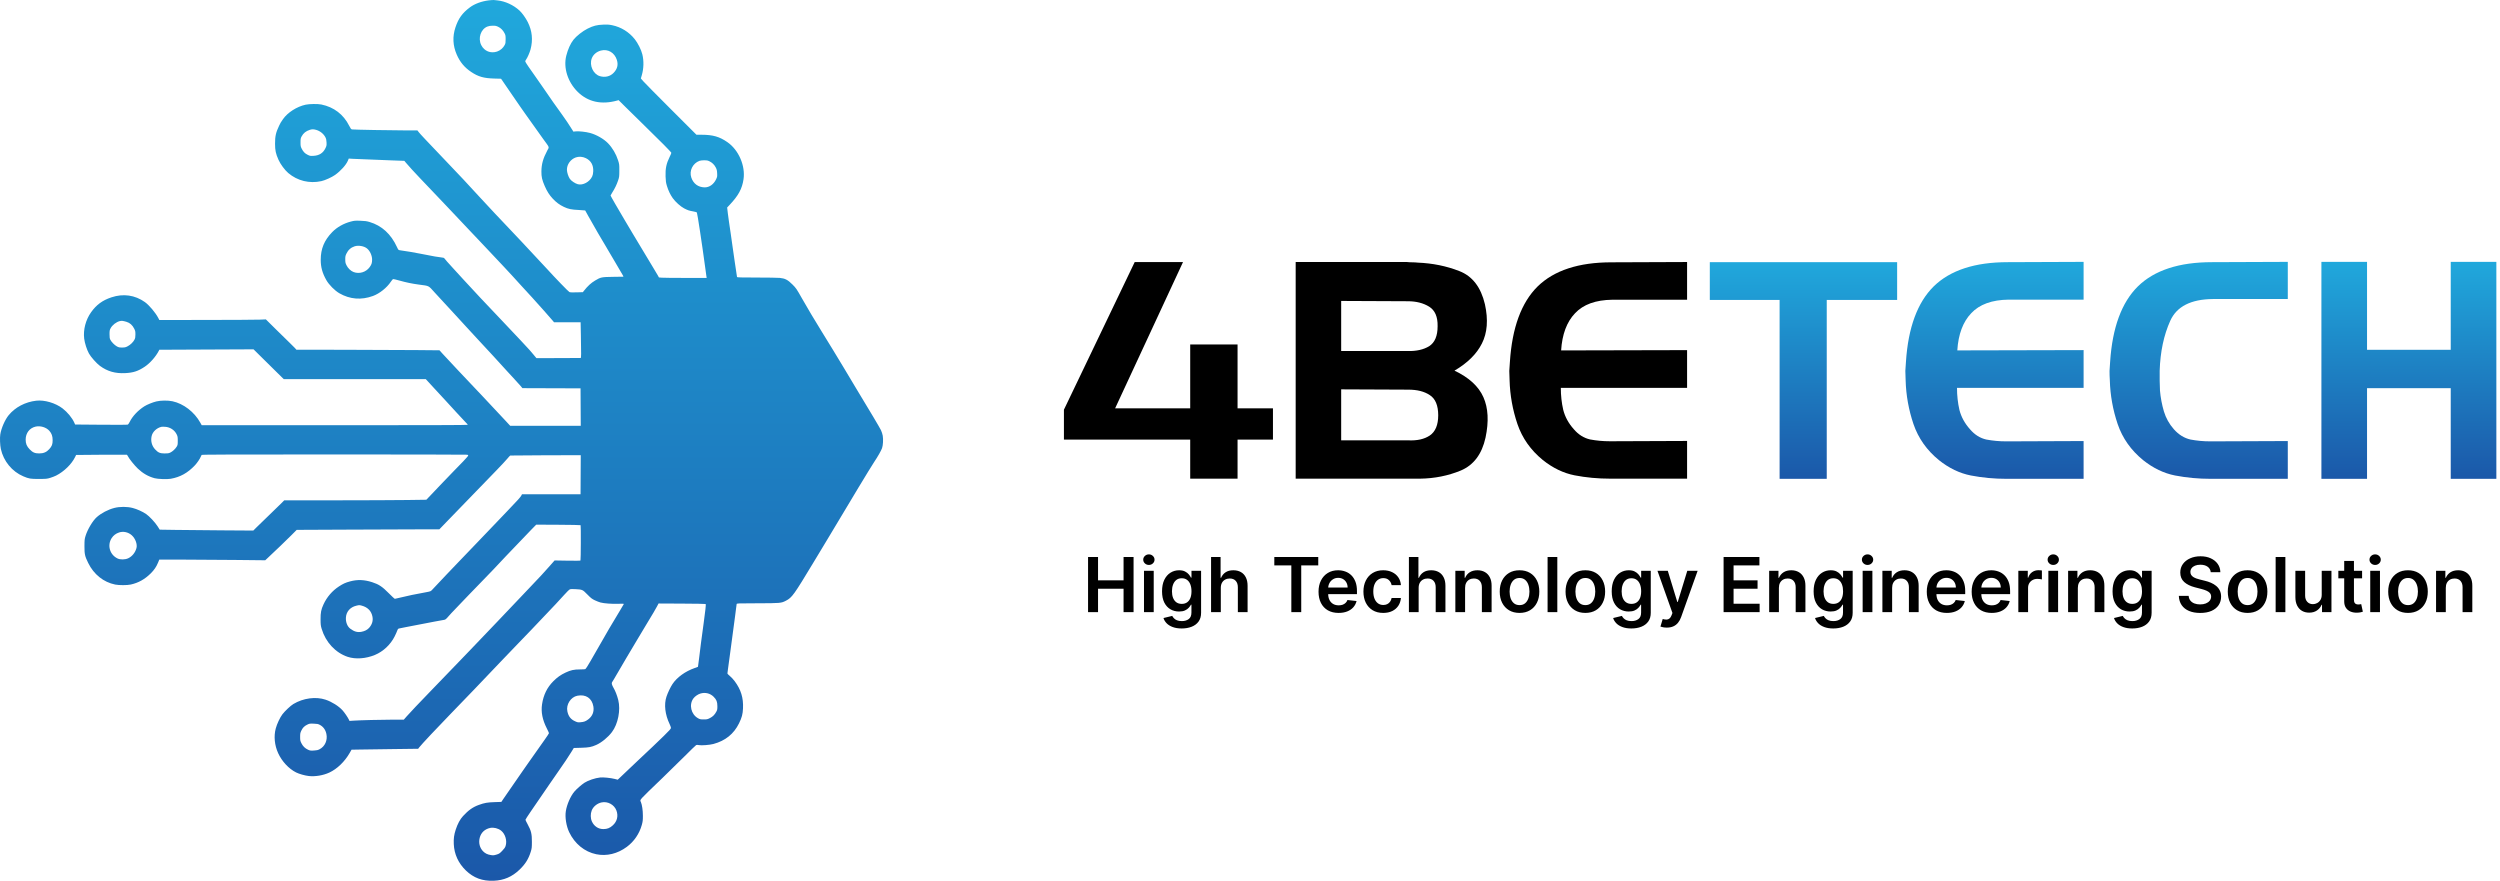 <svg xmlns="http://www.w3.org/2000/svg" width="3301" height="1163" viewBox="0 0 3301 1163" fill="none"><path fill-rule="evenodd" clip-rule="evenodd" d="M645.384 0.483C635.872 1.652 626.752 5.021 620.527 9.663C610.461 17.172 605.328 24.27 601.369 36.156C597.345 48.235 597.899 60.177 603.031 71.99C607.348 81.926 613.302 89.099 622.13 94.994C631.542 101.281 638.763 103.341 652.704 103.716L661.578 103.955L663.783 107.135C664.997 108.884 668.451 113.928 671.46 118.343C681.032 132.388 682.874 135.067 686.435 140.13C688.352 142.854 691.538 147.399 693.517 150.23C700.083 159.627 711.001 174.951 717.113 183.349C726.049 195.628 725.341 193.654 722.639 198.737C717.082 209.188 714.981 216.662 714.876 226.341C714.799 233.506 715.709 237.496 719.311 245.765C722.395 252.849 725.432 257.602 729.918 262.372C734.608 267.359 738.681 270.364 744.589 273.198C750.395 275.983 754.602 276.851 764.318 277.27C768.781 277.463 772.547 277.737 772.688 277.879C772.829 278.022 774.564 281.168 776.545 284.872C780.216 291.735 799.309 324.668 801.066 327.166C801.598 327.923 802.033 328.681 802.033 328.851C802.033 329.022 806.577 336.72 812.131 345.96C817.685 355.199 822.449 363.339 822.72 364.049L823.211 365.341L809.644 365.54C794.263 365.766 793.211 365.979 785.911 370.341C780.239 373.73 776.102 377.537 770.772 384.275L769.581 385.781L761.483 386.027C755.703 386.203 752.939 386.089 751.829 385.629C750.661 385.145 732.679 366.572 722.539 355.375C722.002 354.782 707.462 339.191 688.671 319.058C682.821 312.791 675 304.516 671.29 300.669C662.684 291.747 644.795 272.668 633.18 260.024C613.576 238.684 610.059 234.928 590.238 214.169C561.752 184.334 554.815 176.955 552.863 174.414L551.173 172.213L537.432 172.204C518.243 172.192 466.511 171.247 464.767 170.876C463.576 170.622 462.933 169.787 461.067 166.07C453.523 151.044 440.901 141.407 424.263 137.969C419.635 137.012 408.51 137.155 403.549 138.235C391.905 140.77 379.665 148.618 373.583 157.45C370.594 161.791 370.347 162.209 368.537 165.997C364.256 174.957 363.166 179.8 363.174 189.824C363.181 198.535 364.115 202.887 367.708 210.958C370.318 216.82 376.056 224.606 380.606 228.461C392.76 238.759 408.511 242.628 424.263 239.186C429.122 238.124 438.124 234.065 442.416 231.002C449.923 225.643 457.002 217.761 459.339 212.156L460.502 209.367L465.427 209.693C470.116 210.002 478.027 210.32 516.905 211.759L533.941 212.39L535.807 214.689C538.548 218.067 548.656 229.128 554.975 235.664C558.005 238.798 564.552 245.674 569.526 250.945C574.5 256.215 583.481 265.655 589.485 271.923C600.212 283.121 616.397 300.249 621.539 305.845C622.976 307.409 627.183 311.838 630.887 315.687C634.591 319.535 640.534 325.831 644.092 329.677C652.568 338.836 657.961 344.564 665.564 352.482C668.99 356.051 673.759 361.179 676.159 363.877C678.559 366.576 684.173 372.746 688.634 377.589C693.095 382.432 699.415 389.308 702.678 392.869C709.613 400.437 728.771 422.019 730.386 424.083L731.496 425.502H749.074H766.652L766.995 442.679C767.502 468.109 767.456 472.629 766.69 472.681C766.334 472.705 753.053 472.767 737.175 472.819L708.308 472.913L704.442 468.243C702.315 465.674 699.925 462.873 699.131 462.019C698.336 461.164 693.039 455.453 687.359 449.328C681.68 443.203 670.014 430.85 661.434 421.876C642.362 401.927 624.814 383.221 611.627 368.784C606.163 362.801 599.755 355.791 597.387 353.207C590.693 345.9 588.133 342.998 587.09 341.537C586.257 340.368 585.625 340.142 582.355 339.843C578.255 339.467 573.259 338.581 555.797 335.131C546.232 333.241 539.035 332.027 527.677 330.385C526.132 330.161 525.805 329.781 524.261 326.411C516.304 309.048 504.143 297.893 487.958 293.111C484.17 291.992 481.892 291.687 475.785 291.48C468.864 291.246 467.865 291.333 463.098 292.589C453.613 295.089 444.909 300.029 438.658 306.462C428.133 317.29 423.515 328.43 423.495 343.036C423.481 352.71 425.633 360.53 430.866 369.82C434.315 375.942 442.036 383.746 448.084 387.221C462.044 395.243 476.95 396.447 492.453 390.807C501.107 387.659 510.858 379.894 516.042 372.022C517.712 369.486 518.654 368.526 519.464 368.53C520.079 368.533 523.445 369.339 526.943 370.32C536.365 372.965 543.965 374.552 552.948 375.751C567.255 377.662 565.269 376.667 574.02 386.302C582.292 395.411 589.086 402.779 600.347 414.859C604.344 419.146 611.092 426.499 615.344 431.199C619.596 435.9 626.474 443.359 630.628 447.775C640.097 457.84 663.636 483.42 669.512 490.032C671.052 491.766 675.346 496.427 679.054 500.392C682.761 504.357 686.691 508.706 687.787 510.058L689.779 512.515L728.17 512.648L766.561 512.78L766.695 537.513L766.829 562.247H720.264H673.699L667.592 555.643C655.612 542.686 648.343 534.927 637.884 523.932C621.955 507.185 621.132 506.314 604.164 488.273C595.505 479.067 586.59 469.51 584.352 467.036L580.282 462.537L549.915 462.249C533.213 462.091 490.707 461.914 455.457 461.855L391.366 461.748L389.431 459.559C388.367 458.355 385.282 455.279 382.576 452.723C379.871 450.167 371.674 442.145 364.361 434.897L351.064 421.719L342.87 422.056C338.363 422.241 306.712 422.423 272.534 422.462L210.392 422.533L208.925 419.744C205.23 412.718 196.869 402.82 191.281 398.856C178.156 389.547 162.76 387.375 147.073 392.62C135.244 396.575 127.334 402.381 120.269 412.293C113.164 422.263 109.721 435.407 111.155 447.084C111.893 453.09 114.636 461.673 117.439 466.751C119.99 471.371 127.406 479.741 131.879 483.048C141.744 490.34 152.158 493.337 165.309 492.669C176.068 492.122 182.309 490.086 191.039 484.273C198.036 479.614 205.691 470.963 209.675 463.214L210.392 461.819L272.588 461.533L334.784 461.248L342.24 468.626C346.34 472.684 355.311 481.54 362.175 488.306L374.655 500.608H468.431H562.207L573.758 513.169C580.111 520.077 586.955 527.478 588.968 529.614C590.981 531.751 597.176 538.511 602.736 544.636C608.296 550.761 613.933 556.809 615.262 558.076C616.591 559.343 617.679 560.627 617.679 560.928C617.679 561.312 565.091 561.475 442.011 561.473L266.344 561.47L264.536 558.196C256.699 544.002 242.322 532.936 227.671 529.822C221.621 528.536 212.334 528.634 206.447 530.046C201.669 531.192 194.111 534.261 190.689 536.445C182.164 541.885 175.03 549.454 171.257 557.06C170.415 558.758 169.319 560.364 168.821 560.631C168.269 560.926 154.501 561.002 133.549 560.824L99.184 560.532L98.135 558.152C95.393 551.933 89.034 544.198 82.626 539.29C73.249 532.105 58.725 527.831 47.902 529.073C33.34 530.742 20.165 537.656 11.481 548.187C6.595 554.111 1.647 565.449 0.358 573.675C-0.349 578.183 0.035 587.805 1.122 592.82C4.601 608.863 15.954 622.688 30.79 628.945C38.358 632.137 40.145 632.436 51.413 632.393C61.11 632.356 62.059 632.265 66.325 630.964C68.83 630.199 72.326 628.844 74.093 627.952C84.458 622.721 94.542 612.903 99.071 603.633L100.488 600.734L133.656 600.449C151.898 600.292 167.093 600.267 167.42 600.393C167.749 600.519 168.374 601.37 168.809 602.283C170.38 605.575 177.44 614.393 181.958 618.706C188.609 625.054 195.79 629.169 204.178 631.439C208.426 632.589 220.619 633.016 225.359 632.182C237.994 629.958 247.925 624.43 257.401 614.346C260.275 611.289 264.033 605.778 265.026 603.167C265.406 602.169 265.939 601.063 266.211 600.706C266.605 600.19 302.07 600.06 440.509 600.064C536.102 600.068 615.187 600.215 616.255 600.391C619.865 600.988 620.551 600.113 599.839 621.296C594.129 627.136 585.845 635.744 581.43 640.425C577.015 645.106 571.048 651.395 568.168 654.4L562.933 659.862L537.615 660.216C523.69 660.411 481.467 660.591 443.786 660.616L375.275 660.662L372.064 663.934C370.298 665.733 363.043 672.784 355.942 679.602C348.841 686.42 341.105 693.922 338.75 696.273L334.469 700.547L293.403 700.275C270.818 700.125 243.016 699.86 231.624 699.686L210.91 699.369L208.071 694.907C204.764 689.711 197.196 681.625 192.899 678.698C188.178 675.482 180.813 672.17 175.178 670.728C167.772 668.833 158.183 668.819 150.955 670.692C142.697 672.832 133.806 677.485 127.772 682.825C122.459 687.525 115.572 699.058 112.945 707.654C111.671 711.82 111.553 712.957 111.523 721.265C111.486 731.769 112.052 734.31 116.426 743.278C123.822 758.438 136.718 768.761 152.134 771.859C157.225 772.882 167.864 772.87 172.589 771.835C182.736 769.613 191.112 764.941 199.086 757.056C203.515 752.675 206.457 748.337 208.691 742.89L210.336 738.876L240.659 738.907C257.335 738.924 288.807 739.129 310.595 739.362L350.211 739.785L353.318 736.886C364.003 726.917 377.678 713.789 384.195 707.244L391.768 699.637L457.47 699.325C493.606 699.154 535.989 698.99 551.654 698.96L580.135 698.907L589.975 688.719C599.654 678.7 636.061 641.106 656.138 620.4C661.768 614.594 667.885 608.016 669.732 605.783C671.58 603.55 673.382 601.613 673.737 601.48C674.093 601.345 695.184 601.19 720.606 601.134L766.829 601.033L766.695 626.833L766.561 652.633H727.886H689.211L688.454 654.187C687.486 656.176 683.34 660.77 669.758 674.906C663.736 681.173 656.387 688.865 653.428 691.999C650.468 695.133 639.646 706.438 629.379 717.121C619.111 727.804 608.596 738.759 606.012 741.466C603.429 744.172 595.962 751.98 589.42 758.818C578.398 770.337 575.152 773.783 570.508 778.886C568.849 780.708 568.398 780.889 563.046 781.886C545.43 785.167 539.901 786.305 531.493 788.381C526.385 789.642 521.841 790.674 521.395 790.675C520.948 790.676 517.32 787.354 513.333 783.293C504.792 774.596 500.175 771.533 491.342 768.705C480.936 765.373 472.041 765.049 462.325 767.648C456.241 769.276 453.153 770.67 447.566 774.313C438.716 780.083 431.663 788.27 427.175 797.982C423.994 804.866 423.219 808.819 423.278 817.867C423.323 824.704 423.496 826.195 424.719 830.298C429.979 847.934 442.889 861.846 459.032 867.273C469.324 870.733 483.044 869.775 495.102 864.754C506.05 860.195 515.676 851.146 521.096 840.316C522.643 837.226 524.195 833.74 524.545 832.571C524.92 831.32 525.621 830.26 526.249 829.997C526.835 829.751 530.81 828.944 535.083 828.204C539.355 827.465 547.167 825.957 552.443 824.854C557.719 823.751 567.274 821.913 573.675 820.77C580.076 819.627 586.053 818.539 586.955 818.352C588.001 818.136 589.201 817.261 590.259 815.944C592.148 813.593 597.683 807.681 607.853 797.149C611.705 793.16 617.177 787.449 620.013 784.457C622.849 781.466 630.416 773.657 636.83 767.104C647.407 756.297 655.649 747.644 667.916 734.473C674.037 727.899 693.29 707.796 701.288 699.627L708.019 692.751L737.117 692.893C753.121 692.971 766.408 693.227 766.642 693.462C767.125 693.945 766.948 739.285 766.461 740.073C766.258 740.401 760.081 740.483 749.218 740.302L732.292 740.021L725.896 747.262C717.504 756.762 713.241 761.373 701.325 773.839C695.878 779.537 689.685 786.061 687.563 788.339C683.035 793.198 676.667 799.896 668.355 808.543C665.07 811.962 659.722 817.588 656.472 821.045C649.059 828.933 631.761 847.021 621.854 857.247C617.707 861.528 612.216 867.24 609.653 869.942C601.482 878.553 587.912 892.626 568.217 912.917C554.39 927.161 540.885 941.42 536.943 945.935L533.213 950.209L519.13 950.222C504.294 950.236 474.818 950.984 466.429 951.559L461.471 951.898L460.63 950.124C459.212 947.136 454.855 940.774 452.268 937.915C447.195 932.308 438.152 926.63 429.887 923.862C416.965 919.534 400.522 921.744 387.387 929.573C383.794 931.714 376.136 938.898 372.916 943.147C369.643 947.467 365.736 955.784 364.086 961.948C361.355 972.144 362.517 984.034 367.263 994.451C372.192 1005.27 381.272 1015.05 390.893 1019.89C394.887 1021.9 402.576 1024.08 407.692 1024.65C416.27 1025.61 426.751 1023.85 434.813 1020.11C445.141 1015.31 455.071 1005.76 461.667 994.272L464.175 989.905L474.254 989.721C479.798 989.62 499.59 989.342 518.236 989.103L552.139 988.668L553.45 986.935C556.206 983.29 577.89 960.161 595.162 942.442C612.556 924.597 637.654 898.424 661.712 873.04C666.973 867.489 676.986 857.061 683.964 849.864C696.32 837.121 706.242 826.739 721.705 810.372C725.869 805.964 731.398 800.137 733.993 797.422C736.587 794.707 741.441 789.418 744.78 785.668C748.126 781.91 751.544 778.563 752.397 778.209C753.494 777.755 755.626 777.667 759.734 777.905C769.118 778.449 769.182 778.477 775.524 784.924C780.351 789.83 781.624 790.819 785.462 792.64C787.883 793.788 791.262 795.097 792.971 795.549C797.726 796.805 808.207 797.561 816.435 797.241C822.018 797.025 823.807 797.106 823.685 797.569C823.596 797.907 821.585 801.33 819.214 805.176C809.971 820.173 801.493 834.702 779.622 873.031C776.223 878.988 773.666 882.921 772.809 883.512C772.506 883.721 769.39 883.896 765.886 883.9C757.848 883.91 753.587 884.837 746.777 888.057C740.164 891.184 735.793 894.287 730.445 899.652C722.383 907.742 717.53 917.729 715.715 929.968C714.196 940.214 716.209 950.381 722.014 961.783C723.587 964.872 724.874 967.704 724.874 968.077C724.874 968.45 722.241 972.448 719.022 976.963C715.803 981.478 710.559 988.901 707.368 993.46C704.177 998.018 699.578 1004.54 697.149 1007.96C694.72 1011.38 691.105 1016.56 689.117 1019.47C687.129 1022.39 681.404 1030.66 676.395 1037.86C671.385 1045.06 666.094 1052.73 664.637 1054.89L661.988 1058.83L652.909 1059.13C643.431 1059.45 639.697 1060.11 632.281 1062.8C624.302 1065.7 618.66 1069.68 611.373 1077.56C607.464 1081.79 604.2 1087.86 601.704 1095.54C599.491 1102.35 598.852 1107.15 599.172 1114.53C599.749 1127.85 605.244 1139.83 615.161 1149.4C625.338 1159.22 637.072 1163.55 651.857 1162.94C665.335 1162.39 676.016 1157.82 685.937 1148.35C693.576 1141.06 697.917 1134.12 700.856 1124.51C702.148 1120.28 702.284 1119.07 702.314 1111.56C702.356 1101.15 701.342 1096.91 696.841 1088.68C695.17 1085.63 693.803 1082.81 693.803 1082.43C693.803 1082.04 696.793 1077.36 700.446 1072.04C704.099 1066.71 709.73 1058.5 712.958 1053.8C716.185 1049.1 722.012 1040.6 725.906 1034.9C729.801 1029.2 735.05 1021.62 737.57 1018.06C743.859 1009.18 750.943 998.587 754.584 992.619L757.625 987.635L767.271 987.36C777.585 987.066 780.8 986.463 787.275 983.605C794.285 980.51 802.725 973.606 807.968 966.678C816.055 955.993 819.683 937.604 816.335 924.275C814.821 918.248 812.442 912.155 809.98 907.997C807.986 904.631 807.281 901.907 808.136 900.876C808.433 900.518 809.478 898.826 810.459 897.117C817.758 884.391 821.14 878.609 827.125 868.628C830.882 862.36 837.058 851.988 840.849 845.578C844.641 839.168 850.362 829.612 853.564 824.341C862.179 810.161 865.328 804.824 867.558 800.625L869.562 796.85L900.485 796.999C917.494 797.081 931.582 797.321 931.793 797.531C932.276 798.015 931.385 806.405 929.116 822.736C926.476 841.738 924.292 858.584 922.982 870.061C922.339 875.692 921.719 880.372 921.605 880.462C921.491 880.551 919.533 881.274 917.254 882.069C904.815 886.406 893.788 894.39 887.888 903.332C885.224 907.37 881.739 914.687 879.993 919.907C876.578 930.117 878.121 943.474 884.172 956.104C885.136 958.116 885.925 960.377 885.925 961.127C885.925 962.215 883.997 964.38 876.457 971.761C868.145 979.897 855.425 991.997 845.79 1000.94C844.08 1002.52 837.555 1008.7 831.29 1014.67C825.025 1020.64 818.944 1026.42 817.776 1027.52L815.654 1029.52L811.562 1028.48C806.262 1027.13 796.41 1026.16 792.453 1026.59C785.741 1027.33 776.636 1030.38 771.786 1033.51C767.753 1036.12 761.048 1042.01 758.245 1045.41C753.184 1051.55 748.506 1062.32 747.117 1071.05C745.844 1079.04 747.686 1090.66 751.5 1098.69C758.817 1114.1 771.838 1124.75 787.273 1127.93C801.036 1130.77 815.367 1127.32 827.687 1118.18C837.23 1111.1 844.249 1100.81 847.461 1089.19C848.673 1084.81 848.868 1083.14 848.864 1077.11C848.859 1070.06 847.815 1062.85 846.252 1059.05C844.821 1055.58 842.221 1058.48 874.791 1027.14C883.335 1018.92 896.59 1005.93 904.247 998.274C911.902 990.621 918.617 984.118 919.167 983.823C919.847 983.46 920.947 983.453 922.595 983.805C925.948 984.521 936.965 983.693 941.979 982.35C957.707 978.133 968.94 969.089 975.785 955.13C979.561 947.428 980.717 943.101 981.063 935.373C981.69 921.347 978.416 910.664 970.04 899.403C968.22 896.958 965.329 893.854 963.613 892.506C961.897 891.157 960.495 889.643 960.495 889.138C960.495 888.634 960.842 885.91 961.267 883.086C961.691 880.262 963.093 869.91 964.381 860.081C966.595 843.186 968.991 825.283 970.584 813.723C970.977 810.874 971.556 806.329 971.871 803.622C972.187 800.916 972.542 798.235 972.661 797.666C972.875 796.647 973.319 796.629 999.958 796.574C1030.25 796.512 1031.56 796.396 1037.69 793.21C1045.85 788.967 1048.01 785.971 1074.68 741.724C1083.27 727.48 1091.7 713.495 1093.42 710.646C1095.14 707.797 1099.68 700.222 1103.52 693.812C1107.35 687.402 1115.39 673.999 1121.39 664.028C1127.39 654.057 1132.76 645.084 1133.33 644.086C1133.89 643.089 1136.17 639.36 1138.38 635.799C1140.6 632.238 1144.27 626.178 1146.55 622.332C1148.83 618.486 1152.27 612.991 1154.19 610.122C1159.02 602.91 1163.43 595.163 1164.65 591.771C1165.96 588.105 1166.41 580.218 1165.58 575.326C1165.24 573.29 1164.18 570.004 1163.24 568.025C1161.61 564.631 1148.49 542.55 1130.1 512.262C1125.6 504.855 1118.42 492.851 1114.15 485.587C1109.87 478.322 1103.52 467.833 1100.04 462.278C1096.56 456.723 1089.76 445.651 1084.92 437.674C1080.08 429.697 1073.92 419.558 1071.23 415.142C1068.54 410.726 1062.98 401.17 1058.87 393.905C1051.7 381.242 1051.19 380.493 1046.47 375.757C1040.21 369.482 1036.64 367.611 1029.67 366.936C1027.08 366.686 1013.37 366.474 999.188 366.467C979.046 366.456 973.357 366.311 973.173 365.805C973.043 365.449 971.653 356.184 970.084 345.216C968.515 334.248 967.111 324.458 966.964 323.461C966.816 322.464 965.879 315.821 964.88 308.699C963.882 301.577 962.822 294.385 962.524 292.717C962.226 291.049 961.566 286.154 961.057 281.84L960.131 273.994L963.315 270.628C975.008 258.265 979.888 249.285 981.749 236.7C984.383 218.887 975.326 198.016 960.495 187.723C949.95 180.406 941.327 177.941 926.189 177.92L919.588 177.91L886.01 144.372C867.543 125.925 851.027 109.201 849.31 107.207L846.188 103.581L847.4 99.437C850.02 90.483 850.285 80.507 848.137 71.726C846.68 65.768 842.235 56.897 838.116 51.726C830.519 42.19 820.037 35.713 808.273 33.286C804.297 32.466 802.008 32.316 796.596 32.519C788.139 32.836 783.435 34.034 775.882 37.793C769.427 41.004 761.037 47.607 757.18 52.51C753.265 57.486 749.846 65.079 747.71 73.539C743.69 89.464 749.648 108.338 762.782 121.283C776.294 134.601 794.096 138.553 814.72 132.815L816.792 132.238L826.115 141.477C831.243 146.559 841.03 156.165 847.865 162.825C871.964 186.308 886.442 200.933 886.442 201.796C886.442 202.275 885.416 204.731 884.161 207.253C879.859 215.899 878.46 222.604 878.809 232.901C879.023 239.172 879.302 241.131 880.608 245.506C882.378 251.437 885.059 257.063 888.272 261.595C891.791 266.558 898.65 272.721 903.343 275.138C908.251 277.665 909.802 278.182 915.433 279.173C917.82 279.592 919.936 280.2 920.136 280.523C920.816 281.624 927.129 323.212 930.937 351.69C931.814 358.243 932.658 364.361 932.813 365.287L933.096 366.971L904.979 366.967C889.515 366.965 875.331 366.819 873.461 366.642L870.059 366.321L868.597 363.667C867.794 362.208 864.994 357.518 862.376 353.244C857.472 345.24 843.279 321.628 836.223 309.735C834.026 306.031 828.897 297.407 824.826 290.57C815.632 275.128 806.176 258.677 806.176 258.126C806.176 257.897 807.195 256.13 808.441 254.198C811.669 249.191 814.278 243.805 816.125 238.334C817.641 233.845 817.729 233.15 817.763 225.305C817.798 217.366 817.73 216.798 816.145 211.803C813.443 203.288 808.655 195.172 802.742 189.081C797.187 183.36 787.458 177.805 779.05 175.553C773.394 174.039 764.057 173.02 760.012 173.476L757.089 173.806L755.9 171.844C752.572 166.356 745.805 156.27 741.899 150.976C735.923 142.878 725.409 127.902 717.352 116.013C713.684 110.6 708.565 103.257 705.977 99.696C700.195 91.741 694.068 82.668 693.622 81.4C693.411 80.804 693.749 79.852 694.539 78.811C696.325 76.46 699.402 69.495 700.53 65.251C703.881 52.638 702.679 40.762 696.882 29.199C694.131 23.713 689.397 17.103 685.942 13.926C677.953 6.58 667.069 1.577 656.777 0.521C655.068 0.345 652.971 0.122 652.116 0.024C651.262 -0.074 648.232 0.133 645.384 0.483ZM643.622 35.042C634.796 38.433 630.804 50.515 635.483 59.668C639.5 67.524 647.851 70.899 656.308 68.083C660.493 66.691 664.39 63.35 666.383 59.446C667.481 57.295 667.649 56.272 667.639 51.784C667.628 47.148 667.477 46.317 666.197 43.866C664.105 39.86 661.331 37.055 657.813 35.387C655.179 34.139 654.075 33.918 650.563 33.941C647.667 33.96 645.578 34.291 643.622 35.042ZM793.489 66.749C787.756 68.228 783.208 72.126 781.336 77.165C777.94 86.31 783.304 97.964 792.102 100.555C798.88 102.551 805.55 100.973 810.118 96.292C815.163 91.124 816.573 85.546 814.481 79.037C811.393 69.431 802.736 64.364 793.489 66.749ZM409.245 171.385C403.935 173.069 400.578 175.76 398.195 180.241C396.969 182.548 396.818 183.398 396.818 188.011C396.817 192.601 396.977 193.515 398.224 196.039C400.349 200.344 402.446 202.547 406.158 204.375C409.34 205.942 409.733 206.011 414.037 205.762C421.556 205.327 426.629 202.072 429.694 195.715C431.222 192.544 431.339 191.937 431.166 188.069C431.024 184.892 430.666 183.252 429.698 181.345C427.317 176.649 422.484 172.817 417.15 171.397C413.856 170.52 411.982 170.517 409.245 171.385ZM760.243 207.881C753.368 210.293 748.402 217.263 748.567 224.269C748.65 227.799 750.428 233.247 752.458 236.194C754.301 238.868 759.37 242.285 762.912 243.238C769.616 245.044 778.498 240.261 781.899 233.015C782.746 231.211 783.146 229.256 783.293 226.202C783.679 218.128 780.378 212.184 773.674 208.883C769.379 206.768 764.463 206.402 760.243 207.881ZM923.605 212.363C914.642 215.656 909.803 225.533 912.798 234.422C915.533 242.538 921.767 247.179 930.249 247.413C936.507 247.585 942.403 243.434 945.597 236.607C947.041 233.521 947.138 232.948 946.925 228.773C946.734 225.036 946.422 223.734 945.092 221.13C943.219 217.461 940.219 214.566 936.487 212.829C934.349 211.833 933.01 211.595 929.683 211.62C927.404 211.638 924.669 211.972 923.605 212.363ZM468.28 325.221C463.327 326.788 459.635 330.116 457.302 335.115C456.055 337.788 455.858 338.84 455.891 342.626C455.924 346.392 456.149 347.478 457.444 350.137C459.436 354.224 463.204 357.838 466.923 359.23C474.447 362.046 483.194 359.404 488.009 352.862C490.631 349.299 491.318 347.208 491.321 342.775C491.326 337.396 488.482 331.184 484.575 328.041C480.655 324.887 473.339 323.621 468.28 325.221ZM158.21 423.971C153.468 425.144 148.283 429.184 146.025 433.467C144.775 435.837 144.626 436.672 144.626 441.3C144.625 445.356 144.84 446.912 145.613 448.47C147.105 451.475 151.187 455.662 154.289 457.367C156.707 458.697 157.572 458.886 161.196 458.874C164.807 458.862 165.744 458.652 168.488 457.239C172.236 455.309 176.005 451.642 177.628 448.346C178.57 446.434 178.803 445.089 178.803 441.559C178.803 437.703 178.61 436.77 177.25 434.048C174.857 429.261 171.521 426.285 167.056 424.955C162.383 423.563 160.641 423.369 158.21 423.971ZM46.873 563.328C39.005 565.183 33.927 571.846 33.881 580.376C33.852 585.778 35.333 589.37 39.234 593.357C43.284 597.497 46.031 598.679 51.672 598.709C57.383 598.739 61.439 597.034 64.981 593.113C68.608 589.099 69.513 586.703 69.501 581.153C69.489 575.892 68.244 572.341 65.191 568.864C61.086 564.187 53.262 561.822 46.873 563.328ZM212.981 563.598C206.728 565.172 201.476 570.197 200.215 575.81C198.776 582.216 200.431 588.627 204.718 593.26C208.772 597.639 211.244 598.709 217.383 598.739C221.368 598.759 222.763 598.551 224.724 597.644C227.795 596.225 231.554 592.772 233.343 589.729C234.613 587.57 234.73 586.905 234.721 581.93C234.713 577.059 234.562 576.186 233.286 573.568C230.434 567.723 224.48 563.871 217.766 563.529C215.704 563.424 213.551 563.455 212.981 563.598ZM157.265 703.052C153.031 704.451 149.739 706.943 147.454 710.48C141.335 719.95 144.883 732.385 155.129 737.378C158.815 739.174 165.287 739.065 169.309 737.138C174.572 734.618 178.596 729.62 180.204 723.607C181.538 718.616 178.702 710.959 173.947 706.721C169.367 702.638 162.854 701.205 157.265 703.052ZM470.377 799.792C462.384 801.725 457.253 807.57 456.744 815.318C456.346 821.38 458.581 827.156 462.454 830.077C467.664 834.007 471.919 835.211 477.168 834.244C481.537 833.438 484.94 831.704 487.321 829.067C491.267 824.698 492.794 819.75 491.833 814.449C490.459 806.866 485.582 801.802 477.601 799.665C474.506 798.837 474.31 798.841 470.377 799.792ZM924.696 915.797C921.483 916.786 917.645 919.437 915.688 922.019C909.417 930.289 912.401 943.265 921.758 948.419C924.217 949.774 924.992 949.932 929.165 949.937C933.453 949.941 934.109 949.799 937.373 948.155C941.234 946.21 943.737 943.695 945.896 939.59C947.087 937.327 947.254 936.413 947.223 932.339C947.178 926.53 946.082 923.812 942.231 919.96C937.66 915.388 931.09 913.828 924.696 915.797ZM762.328 918.635C753.593 920.363 747.236 930.335 749.156 939.294C750.557 945.826 753.52 949.694 759.091 952.263C762.441 953.807 763.107 953.939 766.227 953.679C771.079 953.274 773.038 952.574 776.538 949.998C782.215 945.818 784.654 939.799 783.498 932.824C781.694 921.934 773.481 916.43 762.328 918.635ZM405.621 956.851C401.779 958.729 399.633 960.945 397.751 964.971C396.48 967.692 396.299 968.692 396.299 973.01C396.299 977.531 396.44 978.229 397.987 981.372C399.952 985.364 402.783 988.127 406.787 989.961C409.346 991.132 410.107 991.238 414.358 991.014C418.159 990.813 419.629 990.488 421.868 989.352C429.044 985.708 432.731 977.504 430.973 969.096C429.818 963.576 426.825 959.471 422.192 957.052C419.984 955.9 418.802 955.673 414.165 955.516C409.014 955.341 408.564 955.411 405.621 956.851ZM794.334 1059.51C788.543 1060.73 783.314 1064.99 781.308 1070.14C779.546 1074.66 779.633 1080.41 781.526 1084.62C784.398 1091.01 789.982 1094.72 796.706 1094.72C801.771 1094.72 805.207 1093.37 809.116 1089.83C814.845 1084.64 816.625 1077.41 813.937 1070.22C811.038 1062.47 802.487 1057.8 794.334 1059.51ZM647.336 1093.17C640.135 1094.67 635.175 1099.32 633.408 1106.22C631.706 1112.86 633.389 1119.53 637.919 1124.11C640.672 1126.89 643.701 1128.35 648.149 1129.04C651.274 1129.52 652.114 1129.45 655.521 1128.43C659.041 1127.38 659.676 1126.96 663.036 1123.51C665.77 1120.7 666.925 1119.07 667.567 1117.1C669.834 1110.17 667.207 1101.16 661.628 1096.74C657.81 1093.72 651.856 1092.23 647.336 1093.17Z" fill="url(#paint0_linear_45_681)"></path><path d="M1680.81 539.183V580.484H1634.07V632H1571.55V580.484H1404.81V540.96L1498.28 346H1562.07L1472.39 539.183H1571.55V454.804H1634.07V539.183H1680.81Z" fill="black"></path><path d="M1867.98 632.033H1710.81V345.967H1857.63C1860.02 346.232 1862.41 346.365 1864.8 346.365C1867.18 346.365 1869.57 346.498 1871.96 346.764C1891.59 347.56 1909.89 351.279 1926.87 357.919C1944.11 364.56 1955.38 379.169 1960.69 401.746C1965.2 422.198 1963.87 439.463 1956.71 453.541C1949.81 467.353 1937.74 479.305 1920.5 489.398C1939.6 498.429 1952.33 510.116 1958.7 524.46C1965.07 538.803 1965.99 556.599 1961.49 577.848C1956.71 599.628 1945.83 614.104 1928.86 621.276C1912.15 628.182 1894.24 631.768 1875.14 632.033C1873.82 632.033 1872.49 632.033 1871.16 632.033C1870.1 632.033 1869.04 632.033 1867.98 632.033ZM1859.62 581.434C1871.3 581.965 1880.71 579.84 1887.87 575.059C1895.3 570.012 1899.02 561.114 1899.02 548.365C1899.02 535.35 1895.3 526.452 1887.87 521.671C1880.71 516.89 1871.3 514.499 1859.62 514.499L1770.89 514.101V581.434H1859.62ZM1770.89 397.363V463.501H1858.83C1870.23 463.767 1879.65 461.642 1887.08 457.126C1894.51 452.345 1898.22 443.58 1898.22 430.831C1898.49 418.347 1894.77 409.714 1887.08 404.933C1879.39 400.152 1869.97 397.762 1858.83 397.762L1770.89 397.363Z" fill="black"></path><path d="M2128.95 395.769C2106.94 396.035 2090.49 402.011 2079.61 413.698C2068.74 425.12 2062.64 441.455 2061.31 462.704L2227.63 462.306V512.108H2060.91C2060.91 522.202 2061.97 531.897 2064.1 541.193C2066.48 550.49 2071.12 558.989 2078.02 566.692C2084.12 573.864 2091.28 578.379 2099.51 580.239C2108 581.832 2116.62 582.629 2125.37 582.629C2125.9 582.629 2126.43 582.629 2126.96 582.629C2127.76 582.629 2128.42 582.629 2128.95 582.629L2227.63 582.231V632.033H2126.17C2109.99 632.033 2094.34 630.572 2079.22 627.651C2064.36 624.729 2050.3 617.956 2037.04 607.331C2021.12 594.316 2009.98 578.512 2003.62 559.919C1997.25 541.06 1993.8 521.803 1993.27 502.148C1993 497.898 1992.87 493.781 1992.87 489.797C1993.14 485.813 1993.4 481.828 1993.67 477.844C1996.59 432.69 2008.79 399.488 2030.27 378.239C2052.03 356.99 2084.52 346.365 2127.76 346.365L2227.63 345.967V395.769H2128.95Z" fill="black"></path><path d="M2349.79 396.039H2257.63V346.167H2504.98V396.039H2412.03V632.233H2349.79V396.039Z" fill="url(#paint1_linear_45_681)"></path><path d="M2652.25 395.64C2630.18 395.906 2613.69 401.89 2602.78 413.594C2591.88 425.031 2585.76 441.389 2584.43 462.668L2751.19 462.269V512.141H2584.03C2584.03 522.248 2585.1 531.957 2587.22 541.266C2589.62 550.575 2594.27 559.087 2601.19 566.8C2607.3 573.982 2614.49 578.504 2622.73 580.366C2631.24 581.962 2639.89 582.759 2648.66 582.759C2649.19 582.759 2649.73 582.759 2650.26 582.759C2651.06 582.759 2651.72 582.759 2652.25 582.759L2751.19 582.36V632.233H2649.46C2633.24 632.233 2617.54 630.77 2602.38 627.844C2587.49 624.918 2573.39 618.135 2560.09 607.496C2544.14 594.463 2532.97 578.637 2526.58 560.018C2520.2 541.133 2516.74 521.849 2516.21 502.166C2515.94 497.911 2515.81 493.788 2515.81 489.798C2516.08 485.808 2516.34 481.818 2516.61 477.829C2519.53 432.611 2531.77 399.363 2553.31 378.085C2575.12 356.806 2607.7 346.167 2651.06 346.167L2751.19 345.768V395.64H2652.25Z" fill="url(#paint2_linear_45_681)"></path><path d="M2921.86 394.842C2892.87 395.108 2874.12 404.683 2865.61 423.568C2857.1 442.453 2852.44 464.397 2851.64 489.399C2851.64 493.655 2851.64 498.044 2851.64 502.565C2851.64 506.821 2851.78 511.21 2852.04 515.731C2852.84 525.041 2854.57 534.217 2857.23 543.261C2859.89 552.038 2864.28 559.885 2870.39 566.8C2876.78 573.982 2884.09 578.504 2892.34 580.366C2900.85 581.962 2909.49 582.759 2918.27 582.759C2918.8 582.759 2919.33 582.759 2919.86 582.759C2920.66 582.759 2921.33 582.759 2921.86 582.759L3020.8 582.36V632.233H2919.07C2902.84 632.233 2887.15 630.77 2871.99 627.844C2857.1 624.918 2843 618.135 2829.7 607.496C2813.74 594.463 2802.57 578.637 2796.19 560.018C2789.81 541.133 2786.35 521.849 2785.82 502.166C2785.55 497.911 2785.42 493.788 2785.42 489.798C2785.68 485.808 2785.95 481.818 2786.21 477.829C2789.14 432.611 2801.38 399.363 2822.92 378.085C2844.73 356.806 2877.31 346.167 2920.66 346.167L3020.8 345.768V394.842H2921.86Z" fill="url(#paint3_linear_45_681)"></path><path d="M3125.44 345.768V461.87H3235.95V345.768H3296.19V632.233H3235.95V512.54H3125.44V632.233H3065.19V345.768H3125.44Z" fill="url(#paint4_linear_45_681)"></path><path d="M1436.67 808.232V735.505H1449.85V766.294H1483.55V735.505H1496.76V808.232H1483.55V777.338H1449.85V808.232H1436.67ZM1510.52 808.232V753.687H1523.37V808.232H1510.52ZM1516.98 745.945C1514.95 745.945 1513.19 745.271 1511.73 743.921C1510.26 742.548 1509.52 740.903 1509.52 738.985C1509.52 737.044 1510.26 735.399 1511.73 734.049C1513.19 732.676 1514.95 731.99 1516.98 731.99C1519.04 731.99 1520.79 732.676 1522.24 734.049C1523.71 735.399 1524.44 737.044 1524.44 738.985C1524.44 740.903 1523.71 742.548 1522.24 743.921C1520.79 745.271 1519.04 745.945 1516.98 745.945ZM1560.31 829.823C1555.7 829.823 1551.73 829.196 1548.42 827.941C1545.1 826.71 1542.44 825.053 1540.43 822.97C1538.42 820.886 1537.02 818.578 1536.24 816.045L1547.81 813.24C1548.34 814.305 1549.09 815.358 1550.09 816.4C1551.08 817.465 1552.42 818.341 1554.1 819.028C1555.81 819.738 1557.95 820.093 1560.53 820.093C1564.17 820.093 1567.19 819.205 1569.58 817.43C1571.97 815.678 1573.17 812.79 1573.17 808.765V798.431H1572.53C1571.87 799.757 1570.9 801.118 1569.62 802.515C1568.36 803.912 1566.7 805.084 1564.61 806.031C1562.55 806.978 1559.96 807.451 1556.83 807.451C1552.64 807.451 1548.84 806.469 1545.44 804.504C1542.05 802.515 1539.35 799.556 1537.34 795.626C1535.35 791.672 1534.36 786.724 1534.36 780.782C1534.36 774.793 1535.35 769.738 1537.34 765.619C1539.35 761.476 1542.06 758.339 1545.47 756.208C1548.88 754.054 1552.68 752.977 1556.87 752.977C1560.07 752.977 1562.69 753.521 1564.75 754.61C1566.84 755.676 1568.49 756.966 1569.73 758.481C1570.96 759.972 1571.89 761.381 1572.53 762.707H1573.24V753.687H1585.92V809.12C1585.92 813.784 1584.81 817.643 1582.58 820.697C1580.36 823.751 1577.31 826.035 1573.45 827.551C1569.6 829.066 1565.22 829.823 1560.31 829.823ZM1560.42 797.366C1563.14 797.366 1565.46 796.703 1567.38 795.377C1569.3 794.052 1570.76 792.146 1571.75 789.66C1572.74 787.174 1573.24 784.191 1573.24 780.711C1573.24 777.278 1572.74 774.272 1571.75 771.691C1570.78 769.111 1569.33 767.11 1567.42 765.69C1565.52 764.246 1563.19 763.524 1560.42 763.524C1557.56 763.524 1555.17 764.269 1553.25 765.761C1551.33 767.252 1549.89 769.3 1548.92 771.904C1547.95 774.485 1547.46 777.42 1547.46 780.711C1547.46 784.049 1547.95 786.973 1548.92 789.482C1549.91 791.968 1551.37 793.91 1553.28 795.306C1555.23 796.679 1557.6 797.366 1560.42 797.366ZM1611.95 776.272V808.232H1599.09V735.505H1611.66V762.955H1612.3C1613.58 759.878 1615.56 757.451 1618.23 755.676C1620.93 753.876 1624.37 752.977 1628.53 752.977C1632.32 752.977 1635.62 753.77 1638.44 755.356C1641.26 756.942 1643.44 759.262 1644.97 762.316C1646.54 765.37 1647.32 769.099 1647.32 773.502V808.232H1634.46V775.491C1634.46 771.821 1633.52 768.969 1631.62 766.933C1629.75 764.873 1627.12 763.843 1623.74 763.843C1621.47 763.843 1619.43 764.34 1617.63 765.335C1615.85 766.305 1614.46 767.714 1613.44 769.561C1612.45 771.407 1611.95 773.644 1611.95 776.272ZM1682.6 746.549V735.505H1740.62V746.549H1718.15V808.232H1705.08V746.549H1682.6ZM1767.48 809.298C1762.01 809.298 1757.29 808.161 1753.31 805.889C1749.36 803.592 1746.31 800.349 1744.18 796.159C1742.05 791.945 1740.99 786.985 1740.99 781.279C1740.99 775.669 1742.05 770.744 1744.18 766.507C1746.34 762.245 1749.34 758.931 1753.2 756.563C1757.06 754.172 1761.6 752.977 1766.8 752.977C1770.17 752.977 1773.34 753.521 1776.32 754.61C1779.33 755.676 1781.98 757.333 1784.28 759.582C1786.6 761.831 1788.42 764.695 1789.75 768.176C1791.07 771.632 1791.73 775.751 1791.73 780.534V784.475H1747.02V775.811H1779.41C1779.39 773.348 1778.85 771.159 1777.81 769.241C1776.77 767.3 1775.32 765.773 1773.45 764.66C1771.6 763.547 1769.44 762.991 1766.98 762.991C1764.35 762.991 1762.05 763.63 1760.06 764.909C1758.07 766.163 1756.52 767.82 1755.41 769.88C1754.32 771.916 1753.76 774.153 1753.74 776.592V784.156C1753.74 787.328 1754.32 790.051 1755.48 792.323C1756.64 794.572 1758.26 796.301 1760.34 797.508C1762.42 798.692 1764.86 799.284 1767.66 799.284C1769.53 799.284 1771.22 799.023 1772.74 798.502C1774.25 797.958 1775.56 797.165 1776.68 796.123C1777.79 795.081 1778.63 793.791 1779.2 792.252L1791.2 793.602C1790.44 796.774 1789 799.544 1786.87 801.911C1784.76 804.255 1782.06 806.078 1778.77 807.38C1775.48 808.659 1771.72 809.298 1767.48 809.298ZM1826.4 809.298C1820.96 809.298 1816.28 808.102 1812.37 805.711C1808.49 803.32 1805.5 800.017 1803.39 795.803C1801.31 791.566 1800.27 786.689 1800.27 781.173C1800.27 775.633 1801.33 770.744 1803.46 766.507C1805.59 762.245 1808.6 758.931 1812.48 756.563C1816.39 754.172 1821 752.977 1826.33 752.977C1830.76 752.977 1834.68 753.794 1838.08 755.427C1841.52 757.037 1844.25 759.321 1846.29 762.281C1848.32 765.216 1849.48 768.649 1849.77 772.579H1837.48C1836.98 769.951 1835.8 767.761 1833.93 766.009C1832.08 764.234 1829.61 763.346 1826.51 763.346C1823.88 763.346 1821.57 764.056 1819.58 765.477C1817.59 766.874 1816.04 768.886 1814.93 771.514C1813.84 774.142 1813.3 777.29 1813.3 780.96C1813.3 784.677 1813.84 787.873 1814.93 790.548C1816.02 793.199 1817.55 795.247 1819.51 796.691C1821.5 798.112 1823.83 798.822 1826.51 798.822C1828.4 798.822 1830.09 798.467 1831.59 797.757C1833.1 797.023 1834.37 795.969 1835.39 794.596C1836.4 793.223 1837.1 791.554 1837.48 789.589H1849.77C1849.46 793.448 1848.32 796.869 1846.36 799.852C1844.39 802.811 1841.72 805.131 1838.33 806.812C1834.95 808.469 1830.97 809.298 1826.4 809.298ZM1873.18 776.272V808.232H1860.32V735.505H1872.89V762.955H1873.53C1874.81 759.878 1876.79 757.451 1879.46 755.676C1882.16 753.876 1885.6 752.977 1889.76 752.977C1893.55 752.977 1896.85 753.77 1899.67 755.356C1902.49 756.942 1904.67 759.262 1906.2 762.316C1907.77 765.37 1908.55 769.099 1908.55 773.502V808.232H1895.69V775.491C1895.69 771.821 1894.75 768.969 1892.85 766.933C1890.98 764.873 1888.35 763.843 1884.97 763.843C1882.7 763.843 1880.66 764.34 1878.86 765.335C1877.09 766.305 1875.69 767.714 1874.67 769.561C1873.68 771.407 1873.18 773.644 1873.18 776.272ZM1934.51 776.272V808.232H1921.65V753.687H1933.94V762.955H1934.58C1935.83 759.901 1937.83 757.475 1940.58 755.676C1943.35 753.876 1946.77 752.977 1950.84 752.977C1954.61 752.977 1957.89 753.782 1960.68 755.392C1963.5 757.001 1965.67 759.333 1967.21 762.387C1968.78 765.441 1969.54 769.146 1969.52 773.502V808.232H1956.67V775.491C1956.67 771.845 1955.72 768.992 1953.83 766.933C1951.96 764.873 1949.36 763.843 1946.05 763.843C1943.8 763.843 1941.8 764.34 1940.05 765.335C1938.32 766.305 1936.96 767.714 1935.96 769.561C1934.99 771.407 1934.51 773.644 1934.51 776.272ZM2006.38 809.298C2001.06 809.298 1996.44 808.126 1992.53 805.782C1988.63 803.438 1985.6 800.16 1983.44 795.945C1981.31 791.731 1980.25 786.807 1980.25 781.173C1980.25 775.538 1981.31 770.602 1983.44 766.365C1985.6 762.127 1988.63 758.836 1992.53 756.492C1996.44 754.149 2001.06 752.977 2006.38 752.977C2011.71 752.977 2016.33 754.149 2020.23 756.492C2024.14 758.836 2027.16 762.127 2029.29 766.365C2031.44 770.602 2032.52 775.538 2032.52 781.173C2032.52 786.807 2031.44 791.731 2029.29 795.945C2027.16 800.16 2024.14 803.438 2020.23 805.782C2016.33 808.126 2011.71 809.298 2006.38 809.298ZM2006.45 798.999C2009.34 798.999 2011.76 798.206 2013.7 796.62C2015.64 795.01 2017.08 792.856 2018.03 790.157C2019 787.458 2019.49 784.452 2019.49 781.137C2019.49 777.799 2019 774.781 2018.03 772.082C2017.08 769.359 2015.64 767.193 2013.7 765.583C2011.76 763.973 2009.34 763.169 2006.45 763.169C2003.49 763.169 2001.03 763.973 1999.07 765.583C1997.13 767.193 1995.67 769.359 1994.7 772.082C1993.75 774.781 1993.28 777.799 1993.28 781.137C1993.28 784.452 1993.75 787.458 1994.7 790.157C1995.67 792.856 1997.13 795.01 1999.07 796.62C2001.03 798.206 2003.49 798.999 2006.45 798.999ZM2056.28 735.505V808.232H2043.43V735.505H2056.28ZM2093.3 809.298C2087.97 809.298 2083.35 808.126 2079.45 805.782C2075.54 803.438 2072.51 800.16 2070.36 795.945C2068.23 791.731 2067.16 786.807 2067.16 781.173C2067.16 775.538 2068.23 770.602 2070.36 766.365C2072.51 762.127 2075.54 758.836 2079.45 756.492C2083.35 754.149 2087.97 752.977 2093.3 752.977C2098.62 752.977 2103.24 754.149 2107.15 756.492C2111.05 758.836 2114.07 762.127 2116.2 766.365C2118.36 770.602 2119.43 775.538 2119.43 781.173C2119.43 786.807 2118.36 791.731 2116.2 795.945C2114.07 800.16 2111.05 803.438 2107.15 805.782C2103.24 808.126 2098.62 809.298 2093.3 809.298ZM2093.37 798.999C2096.26 798.999 2098.67 798.206 2100.61 796.62C2102.55 795.01 2104 792.856 2104.94 790.157C2105.91 787.458 2106.4 784.452 2106.4 781.137C2106.4 777.799 2105.91 774.781 2104.94 772.082C2104 769.359 2102.55 767.193 2100.61 765.583C2098.67 763.973 2096.26 763.169 2093.37 763.169C2090.41 763.169 2087.95 763.973 2085.98 765.583C2084.04 767.193 2082.58 769.359 2081.61 772.082C2080.67 774.781 2080.19 777.799 2080.19 781.137C2080.19 784.452 2080.67 787.458 2081.61 790.157C2082.58 792.856 2084.04 795.01 2085.98 796.62C2087.95 798.206 2090.41 798.999 2093.37 798.999ZM2154.06 829.823C2149.45 829.823 2145.48 829.196 2142.17 827.941C2138.85 826.71 2136.19 825.053 2134.18 822.97C2132.17 820.886 2130.77 818.578 2129.99 816.045L2141.56 813.24C2142.09 814.305 2142.84 815.358 2143.84 816.4C2144.83 817.465 2146.17 818.341 2147.85 819.028C2149.56 819.738 2151.7 820.093 2154.28 820.093C2157.92 820.093 2160.94 819.205 2163.33 817.43C2165.72 815.678 2166.92 812.79 2166.92 808.765V798.431H2166.28C2165.62 799.757 2164.65 801.118 2163.37 802.515C2162.11 803.912 2160.45 805.084 2158.36 806.031C2156.3 806.978 2153.71 807.451 2150.58 807.451C2146.39 807.451 2142.59 806.469 2139.19 804.504C2135.8 802.515 2133.1 799.556 2131.09 795.626C2129.1 791.672 2128.11 786.724 2128.11 780.782C2128.11 774.793 2129.1 769.738 2131.09 765.619C2133.1 761.476 2135.81 758.339 2139.22 756.208C2142.63 754.054 2146.43 752.977 2150.62 752.977C2153.82 752.977 2156.44 753.521 2158.5 754.61C2160.59 755.676 2162.24 756.966 2163.48 758.481C2164.71 759.972 2165.64 761.381 2166.28 762.707H2166.99V753.687H2179.67V809.12C2179.67 813.784 2178.56 817.643 2176.33 820.697C2174.11 823.751 2171.06 826.035 2167.2 827.551C2163.35 829.066 2158.97 829.823 2154.06 829.823ZM2154.17 797.366C2156.89 797.366 2159.21 796.703 2161.13 795.377C2163.05 794.052 2164.51 792.146 2165.5 789.66C2166.49 787.174 2166.99 784.191 2166.99 780.711C2166.99 777.278 2166.49 774.272 2165.5 771.691C2164.53 769.111 2163.08 767.11 2161.17 765.69C2159.27 764.246 2156.94 763.524 2154.17 763.524C2151.31 763.524 2148.92 764.269 2147 765.761C2145.08 767.252 2143.64 769.3 2142.67 771.904C2141.7 774.485 2141.21 777.42 2141.21 780.711C2141.21 784.049 2141.7 786.973 2142.67 789.482C2143.66 791.968 2145.12 793.91 2147.03 795.306C2148.98 796.679 2151.35 797.366 2154.17 797.366ZM2200.83 828.687C2199.08 828.687 2197.46 828.545 2195.97 828.261C2194.5 828 2193.33 827.693 2192.45 827.338L2195.44 817.323C2197.31 817.868 2198.98 818.128 2200.44 818.105C2201.91 818.081 2203.2 817.619 2204.31 816.72C2205.45 815.844 2206.41 814.376 2207.19 812.316L2208.29 809.369L2188.51 753.687H2202.15L2214.72 794.88H2215.29L2227.89 753.687H2241.56L2219.73 814.838C2218.71 817.726 2217.36 820.2 2215.68 822.259C2214 824.343 2211.94 825.929 2209.5 827.018C2207.08 828.131 2204.2 828.687 2200.83 828.687ZM2275.83 808.232V735.505H2323.13V746.549H2289.01V766.294H2320.68V777.338H2289.01V797.188H2323.42V808.232H2275.83ZM2348.86 776.272V808.232H2336.01V753.687H2348.29V762.955H2348.93C2350.19 759.901 2352.19 757.475 2354.94 755.676C2357.7 753.876 2361.13 752.977 2365.2 752.977C2368.96 752.977 2372.24 753.782 2375.03 755.392C2377.85 757.001 2380.03 759.333 2381.57 762.387C2383.13 765.441 2383.9 769.146 2383.88 773.502V808.232H2371.02V775.491C2371.02 771.845 2370.07 768.992 2368.18 766.933C2366.31 764.873 2363.72 763.843 2360.4 763.843C2358.15 763.843 2356.15 764.34 2354.4 765.335C2352.67 766.305 2351.31 767.714 2350.32 769.561C2349.35 771.407 2348.86 773.644 2348.86 776.272ZM2420.67 829.823C2416.05 829.823 2412.08 829.196 2408.77 827.941C2405.46 826.71 2402.79 825.053 2400.78 822.97C2398.77 820.886 2397.37 818.578 2396.59 816.045L2408.17 813.24C2408.69 814.305 2409.44 815.358 2410.44 816.4C2411.43 817.465 2412.77 818.341 2414.45 819.028C2416.16 819.738 2418.3 820.093 2420.88 820.093C2424.53 820.093 2427.54 819.205 2429.94 817.43C2432.33 815.678 2433.52 812.79 2433.52 808.765V798.431H2432.88C2432.22 799.757 2431.25 801.118 2429.97 802.515C2428.72 803.912 2427.05 805.084 2424.96 806.031C2422.9 806.978 2420.31 807.451 2417.19 807.451C2413 807.451 2409.2 806.469 2405.79 804.504C2402.4 802.515 2399.7 799.556 2397.69 795.626C2395.7 791.672 2394.71 786.724 2394.71 780.782C2394.71 774.793 2395.7 769.738 2397.69 765.619C2399.7 761.476 2402.41 758.339 2405.82 756.208C2409.23 754.054 2413.03 752.977 2417.22 752.977C2420.42 752.977 2423.05 753.521 2425.11 754.61C2427.19 755.676 2428.85 756.966 2430.08 758.481C2431.31 759.972 2432.24 761.381 2432.88 762.707H2433.59V753.687H2446.27V809.12C2446.27 813.784 2445.16 817.643 2442.93 820.697C2440.71 823.751 2437.66 826.035 2433.81 827.551C2429.95 829.066 2425.57 829.823 2420.67 829.823ZM2420.77 797.366C2423.5 797.366 2425.82 796.703 2427.73 795.377C2429.65 794.052 2431.11 792.146 2432.1 789.66C2433.1 787.174 2433.59 784.191 2433.59 780.711C2433.59 777.278 2433.1 774.272 2432.1 771.691C2431.13 769.111 2429.69 767.11 2427.77 765.69C2425.87 764.246 2423.54 763.524 2420.77 763.524C2417.91 763.524 2415.52 764.269 2413.6 765.761C2411.68 767.252 2410.24 769.3 2409.27 771.904C2408.3 774.485 2407.81 777.42 2407.81 780.711C2407.81 784.049 2408.3 786.973 2409.27 789.482C2410.26 791.968 2411.72 793.91 2413.64 795.306C2415.58 796.679 2417.96 797.366 2420.77 797.366ZM2459.44 808.232V753.687H2472.3V808.232H2459.44ZM2465.91 745.945C2463.87 745.945 2462.12 745.271 2460.65 743.921C2459.18 742.548 2458.45 740.903 2458.45 738.985C2458.45 737.044 2459.18 735.399 2460.65 734.049C2462.12 732.676 2463.87 731.99 2465.91 731.99C2467.97 731.99 2469.72 732.676 2471.16 734.049C2472.63 735.399 2473.37 737.044 2473.37 738.985C2473.37 740.903 2472.63 742.548 2471.16 743.921C2469.72 745.271 2467.97 745.945 2465.91 745.945ZM2498.37 776.272V808.232H2485.52V753.687H2497.81V762.955H2498.45C2499.7 759.901 2501.7 757.475 2504.45 755.676C2507.22 753.876 2510.64 752.977 2514.71 752.977C2518.47 752.977 2521.75 753.782 2524.55 755.392C2527.36 757.001 2529.54 759.333 2531.08 762.387C2532.64 765.441 2533.41 769.146 2533.39 773.502V808.232H2520.53V775.491C2520.53 771.845 2519.59 768.992 2517.69 766.933C2515.82 764.873 2513.23 763.843 2509.92 763.843C2507.67 763.843 2505.67 764.34 2503.91 765.335C2502.19 766.305 2500.82 767.714 2499.83 769.561C2498.86 771.407 2498.37 773.644 2498.37 776.272ZM2570.6 809.298C2565.14 809.298 2560.41 808.161 2556.44 805.889C2552.48 803.592 2549.44 800.349 2547.31 796.159C2545.18 791.945 2544.11 786.985 2544.11 781.279C2544.11 775.669 2545.18 770.744 2547.31 766.507C2549.46 762.245 2552.47 758.931 2556.33 756.563C2560.19 754.172 2564.72 752.977 2569.93 752.977C2573.29 752.977 2576.46 753.521 2579.45 754.61C2582.45 755.676 2585.1 757.333 2587.4 759.582C2589.72 761.831 2591.54 764.695 2592.87 768.176C2594.2 771.632 2594.86 775.751 2594.86 780.534V784.475H2550.15V775.811H2582.54C2582.51 773.348 2581.98 771.159 2580.94 769.241C2579.9 767.3 2578.44 765.773 2576.57 764.66C2574.72 763.547 2572.57 762.991 2570.11 762.991C2567.48 762.991 2565.17 763.63 2563.18 764.909C2561.19 766.163 2559.64 767.82 2558.53 769.88C2557.44 771.916 2556.89 774.153 2556.86 776.592V784.156C2556.86 787.328 2557.44 790.051 2558.6 792.323C2559.76 794.572 2561.38 796.301 2563.47 797.508C2565.55 798.692 2567.99 799.284 2570.78 799.284C2572.65 799.284 2574.34 799.023 2575.86 798.502C2577.38 797.958 2578.69 797.165 2579.8 796.123C2580.91 795.081 2581.75 793.791 2582.32 792.252L2594.33 793.602C2593.57 796.774 2592.12 799.544 2589.99 801.911C2587.89 804.255 2585.19 806.078 2581.9 807.38C2578.61 808.659 2574.84 809.298 2570.6 809.298ZM2629.88 809.298C2624.41 809.298 2619.69 808.161 2615.71 805.889C2611.76 803.592 2608.72 800.349 2606.59 796.159C2604.46 791.945 2603.39 786.985 2603.39 781.279C2603.39 775.669 2604.46 770.744 2606.59 766.507C2608.74 762.245 2611.75 758.931 2615.61 756.563C2619.47 754.172 2624 752.977 2629.21 752.977C2632.57 752.977 2635.74 753.521 2638.72 754.61C2641.73 755.676 2644.38 757.333 2646.68 759.582C2649 761.831 2650.82 764.695 2652.15 768.176C2653.47 771.632 2654.14 775.751 2654.14 780.534V784.475H2609.43V775.811H2641.81C2641.79 773.348 2641.26 771.159 2640.22 769.241C2639.17 767.3 2637.72 765.773 2635.85 764.66C2634 763.547 2631.85 762.991 2629.38 762.991C2626.76 762.991 2624.45 763.63 2622.46 764.909C2620.47 766.163 2618.92 767.82 2617.81 769.88C2616.72 771.916 2616.16 774.153 2616.14 776.592V784.156C2616.14 787.328 2616.72 790.051 2617.88 792.323C2619.04 794.572 2620.66 796.301 2622.74 797.508C2624.83 798.692 2627.27 799.284 2630.06 799.284C2631.93 799.284 2633.62 799.023 2635.14 798.502C2636.65 797.958 2637.97 797.165 2639.08 796.123C2640.19 795.081 2641.03 793.791 2641.6 792.252L2653.6 793.602C2652.85 796.774 2651.4 799.544 2649.27 801.911C2647.16 804.255 2644.47 806.078 2641.17 807.38C2637.88 808.659 2634.12 809.298 2629.88 809.298ZM2665.01 808.232V753.687H2677.48V762.778H2678.04C2679.04 759.629 2680.74 757.203 2683.16 755.498C2685.6 753.77 2688.38 752.906 2691.5 752.906C2692.21 752.906 2693.01 752.941 2693.88 753.012C2694.78 753.06 2695.53 753.142 2696.12 753.261V765.086C2695.57 764.897 2694.71 764.731 2693.53 764.589C2692.37 764.423 2691.24 764.34 2690.15 764.34C2687.81 764.34 2685.7 764.849 2683.83 765.867C2681.99 766.862 2680.53 768.247 2679.46 770.022C2678.4 771.798 2677.87 773.846 2677.87 776.166V808.232H2665.01ZM2704.66 808.232V753.687H2717.51V808.232H2704.66ZM2711.12 745.945C2709.09 745.945 2707.33 745.271 2705.87 743.921C2704.4 742.548 2703.67 740.903 2703.67 738.985C2703.67 737.044 2704.4 735.399 2705.87 734.049C2707.33 732.676 2709.09 731.99 2711.12 731.99C2713.18 731.99 2714.93 732.676 2716.38 734.049C2717.85 735.399 2718.58 737.044 2718.58 738.985C2718.58 740.903 2717.85 742.548 2716.38 743.921C2714.93 745.271 2713.18 745.945 2711.12 745.945ZM2743.59 776.272V808.232H2730.73V753.687H2743.02V762.955H2743.66C2744.91 759.901 2746.92 757.475 2749.66 755.676C2752.43 753.876 2755.85 752.977 2759.92 752.977C2763.69 752.977 2766.97 753.782 2769.76 755.392C2772.58 757.001 2774.76 759.333 2776.3 762.387C2777.86 765.441 2778.63 769.146 2778.6 773.502V808.232H2765.75V775.491C2765.75 771.845 2764.8 768.992 2762.91 766.933C2761.04 764.873 2758.44 763.843 2755.13 763.843C2752.88 763.843 2750.88 764.34 2749.13 765.335C2747.4 766.305 2746.04 767.714 2745.05 769.561C2744.07 771.407 2743.59 773.644 2743.59 776.272ZM2815.39 829.823C2810.78 829.823 2806.81 829.196 2803.5 827.941C2800.18 826.71 2797.52 825.053 2795.51 822.97C2793.49 820.886 2792.1 818.578 2791.32 816.045L2802.89 813.24C2803.41 814.305 2804.17 815.358 2805.17 816.4C2806.16 817.465 2807.5 818.341 2809.18 819.028C2810.88 819.738 2813.03 820.093 2815.61 820.093C2819.25 820.093 2822.27 819.205 2824.66 817.43C2827.05 815.678 2828.25 812.79 2828.25 808.765V798.431H2827.61C2826.95 799.757 2825.98 801.118 2824.7 802.515C2823.44 803.912 2821.77 805.084 2819.69 806.031C2817.63 806.978 2815.04 807.451 2811.91 807.451C2807.72 807.451 2803.92 806.469 2800.51 804.504C2797.13 802.515 2794.43 799.556 2792.42 795.626C2790.43 791.672 2789.43 786.724 2789.43 780.782C2789.43 774.793 2790.43 769.738 2792.42 765.619C2794.43 761.476 2797.14 758.339 2800.55 756.208C2803.96 754.054 2807.76 752.977 2811.95 752.977C2815.14 752.977 2817.77 753.521 2819.83 754.61C2821.92 755.676 2823.57 756.966 2824.8 758.481C2826.03 759.972 2826.97 761.381 2827.61 762.707H2828.32V753.687H2841V809.12C2841 813.784 2839.88 817.643 2837.66 820.697C2835.43 823.751 2832.39 826.035 2828.53 827.551C2824.67 829.066 2820.29 829.823 2815.39 829.823ZM2815.5 797.366C2818.22 797.366 2820.54 796.703 2822.46 795.377C2824.38 794.052 2825.83 792.146 2826.83 789.66C2827.82 787.174 2828.32 784.191 2828.32 780.711C2828.32 777.278 2827.82 774.272 2826.83 771.691C2825.86 769.111 2824.41 767.11 2822.5 765.69C2820.6 764.246 2818.27 763.524 2815.5 763.524C2812.64 763.524 2810.24 764.269 2808.33 765.761C2806.41 767.252 2804.96 769.3 2803.99 771.904C2803.02 774.485 2802.54 777.42 2802.54 780.711C2802.54 784.049 2803.02 786.973 2803.99 789.482C2804.99 791.968 2806.44 793.91 2808.36 795.306C2810.3 796.679 2812.68 797.366 2815.5 797.366ZM2919.07 755.498C2918.74 752.397 2917.34 749.982 2914.88 748.254C2912.44 746.526 2909.27 745.661 2905.36 745.661C2902.61 745.661 2900.26 746.076 2898.29 746.904C2896.33 747.733 2894.83 748.857 2893.78 750.278C2892.74 751.698 2892.21 753.32 2892.19 755.143C2892.19 756.658 2892.53 757.972 2893.22 759.085C2893.93 760.197 2894.89 761.144 2896.09 761.926C2897.3 762.683 2898.64 763.322 2900.11 763.843C2901.57 764.364 2903.05 764.802 2904.54 765.157L2911.36 766.862C2914.11 767.501 2916.75 768.365 2919.28 769.454C2921.84 770.543 2924.12 771.916 2926.14 773.573C2928.17 775.231 2929.78 777.231 2930.96 779.575C2932.15 781.919 2932.74 784.665 2932.74 787.813C2932.74 792.075 2931.65 795.827 2929.47 799.07C2927.3 802.29 2924.15 804.811 2920.03 806.634C2915.93 808.434 2910.97 809.333 2905.15 809.333C2899.49 809.333 2894.58 808.457 2890.41 806.705C2886.27 804.954 2883.02 802.397 2880.68 799.035C2878.36 795.673 2877.11 791.578 2876.92 786.748H2889.88C2890.07 789.281 2890.85 791.388 2892.22 793.069C2893.6 794.75 2895.38 796.005 2897.58 796.833C2899.81 797.662 2902.3 798.076 2905.04 798.076C2907.91 798.076 2910.42 797.65 2912.57 796.798C2914.75 795.922 2916.45 794.714 2917.68 793.176C2918.91 791.613 2919.54 789.79 2919.57 787.707C2919.54 785.813 2918.99 784.25 2917.9 783.019C2916.81 781.765 2915.28 780.723 2913.32 779.894C2911.37 779.042 2909.1 778.285 2906.5 777.622L2898.22 775.491C2892.23 773.952 2887.5 771.62 2884.02 768.495C2880.56 765.347 2878.83 761.168 2878.83 755.96C2878.83 751.675 2879.99 747.922 2882.31 744.703C2884.66 741.483 2887.84 738.985 2891.87 737.21C2895.89 735.41 2900.45 734.511 2905.54 734.511C2910.7 734.511 2915.22 735.41 2919.1 737.21C2923.01 738.985 2926.08 741.459 2928.3 744.632C2930.53 747.78 2931.68 751.402 2931.75 755.498H2919.07ZM2967.71 809.298C2962.38 809.298 2957.77 808.126 2953.86 805.782C2949.95 803.438 2946.92 800.16 2944.77 795.945C2942.64 791.731 2941.57 786.807 2941.57 781.173C2941.57 775.538 2942.64 770.602 2944.77 766.365C2946.92 762.127 2949.95 758.836 2953.86 756.492C2957.77 754.149 2962.38 752.977 2967.71 752.977C2973.04 752.977 2977.65 754.149 2981.56 756.492C2985.47 758.836 2988.48 762.127 2990.62 766.365C2992.77 770.602 2993.85 775.538 2993.85 781.173C2993.85 786.807 2992.77 791.731 2990.62 795.945C2988.48 800.16 2985.47 803.438 2981.56 805.782C2977.65 808.126 2973.04 809.298 2967.71 809.298ZM2967.78 798.999C2970.67 798.999 2973.08 798.206 2975.03 796.62C2976.97 795.01 2978.41 792.856 2979.36 790.157C2980.33 787.458 2980.81 784.452 2980.81 781.137C2980.81 777.799 2980.33 774.781 2979.36 772.082C2978.41 769.359 2976.97 767.193 2975.03 765.583C2973.08 763.973 2970.67 763.169 2967.78 763.169C2964.82 763.169 2962.36 763.973 2960.39 765.583C2958.45 767.193 2957 769.359 2956.03 772.082C2955.08 774.781 2954.61 777.799 2954.61 781.137C2954.61 784.452 2955.08 787.458 2956.03 790.157C2957 792.856 2958.45 795.01 2960.39 796.62C2962.36 798.206 2964.82 798.999 2967.78 798.999ZM3017.61 735.505V808.232H3004.76V735.505H3017.61ZM3065.6 785.292V753.687H3078.45V808.232H3065.99V798.538H3065.42C3064.19 801.592 3062.16 804.089 3059.35 806.031C3056.55 807.972 3053.11 808.943 3049.01 808.943C3045.44 808.943 3042.28 808.15 3039.53 806.563C3036.81 804.954 3034.68 802.622 3033.14 799.568C3031.6 796.49 3030.83 792.773 3030.83 788.417V753.687H3043.69V786.428C3043.69 789.885 3044.63 792.631 3046.53 794.667C3048.42 796.703 3050.91 797.721 3053.99 797.721C3055.88 797.721 3057.71 797.259 3059.49 796.336C3061.26 795.413 3062.72 794.04 3063.86 792.217C3065.02 790.37 3065.6 788.062 3065.6 785.292ZM3118.91 753.687V763.63H3087.55V753.687H3118.91ZM3095.29 740.619H3108.15V791.826C3108.15 793.554 3108.41 794.88 3108.93 795.803C3109.47 796.703 3110.18 797.319 3111.06 797.65C3111.94 797.981 3112.91 798.147 3113.97 798.147C3114.78 798.147 3115.51 798.088 3116.17 797.97C3116.86 797.851 3117.38 797.745 3117.74 797.65L3119.9 807.7C3119.22 807.936 3118.23 808.197 3116.96 808.481C3115.7 808.765 3114.16 808.931 3112.34 808.978C3109.12 809.073 3106.22 808.588 3103.64 807.522C3101.06 806.433 3099.01 804.752 3097.5 802.48C3096 800.207 3095.27 797.366 3095.29 793.957V740.619ZM3129.66 808.232V753.687H3142.51V808.232H3129.66ZM3136.12 745.945C3134.09 745.945 3132.33 745.271 3130.87 743.921C3129.4 742.548 3128.67 740.903 3128.67 738.985C3128.67 737.044 3129.4 735.399 3130.87 734.049C3132.33 732.676 3134.09 731.99 3136.12 731.99C3138.18 731.99 3139.93 732.676 3141.38 734.049C3142.85 735.399 3143.58 737.044 3143.58 738.985C3143.58 740.903 3142.85 742.548 3141.38 743.921C3139.93 745.271 3138.18 745.945 3136.12 745.945ZM3179.53 809.298C3174.2 809.298 3169.58 808.126 3165.68 805.782C3161.77 803.438 3158.74 800.16 3156.59 795.945C3154.46 791.731 3153.39 786.807 3153.39 781.173C3153.39 775.538 3154.46 770.602 3156.59 766.365C3158.74 762.127 3161.77 758.836 3165.68 756.492C3169.58 754.149 3174.2 752.977 3179.53 752.977C3184.85 752.977 3189.47 754.149 3193.38 756.492C3197.28 758.836 3200.3 762.127 3202.43 766.365C3204.59 770.602 3205.66 775.538 3205.66 781.173C3205.66 786.807 3204.59 791.731 3202.43 795.945C3200.3 800.16 3197.28 803.438 3193.38 805.782C3189.47 808.126 3184.85 809.298 3179.53 809.298ZM3179.6 798.999C3182.49 798.999 3184.9 798.206 3186.84 796.62C3188.78 795.01 3190.23 792.856 3191.17 790.157C3192.15 787.458 3192.63 784.452 3192.63 781.137C3192.63 777.799 3192.15 774.781 3191.17 772.082C3190.23 769.359 3188.78 767.193 3186.84 765.583C3184.9 763.973 3182.49 763.169 3179.6 763.169C3176.64 763.169 3174.18 763.973 3172.21 765.583C3170.27 767.193 3168.81 769.359 3167.84 772.082C3166.9 774.781 3166.42 777.799 3166.42 781.137C3166.42 784.452 3166.9 787.458 3167.84 790.157C3168.81 792.856 3170.27 795.01 3172.21 796.62C3174.18 798.206 3176.64 798.999 3179.6 798.999ZM3229.43 776.272V808.232H3216.57V753.687H3228.86V762.955H3229.5C3230.75 759.901 3232.76 757.475 3235.5 755.676C3238.27 753.876 3241.69 752.977 3245.76 752.977C3249.53 752.977 3252.81 753.782 3255.6 755.392C3258.42 757.001 3260.6 759.333 3262.13 762.387C3263.7 765.441 3264.47 769.146 3264.44 773.502V808.232H3251.59V775.491C3251.59 771.845 3250.64 768.992 3248.75 766.933C3246.88 764.873 3244.28 763.843 3240.97 763.843C3238.72 763.843 3236.72 764.34 3234.97 765.335C3233.24 766.305 3231.88 767.714 3230.88 769.561C3229.91 771.407 3229.43 773.644 3229.43 776.272Z" fill="black"></path><defs><linearGradient id="paint0_linear_45_681" x1="583" y1="0" x2="583" y2="1163" gradientUnits="userSpaceOnUse"><stop stop-color="#20A8DC"></stop><stop offset="1" stop-color="#1B58A9"></stop></linearGradient><linearGradient id="paint1_linear_45_681" x1="2776.91" y1="345.768" x2="2776.91" y2="632.233" gradientUnits="userSpaceOnUse"><stop stop-color="#20A8DC"></stop><stop offset="1" stop-color="#1B58A9"></stop></linearGradient><linearGradient id="paint2_linear_45_681" x1="2776.91" y1="345.768" x2="2776.91" y2="632.233" gradientUnits="userSpaceOnUse"><stop stop-color="#20A8DC"></stop><stop offset="1" stop-color="#1B58A9"></stop></linearGradient><linearGradient id="paint3_linear_45_681" x1="2776.91" y1="345.768" x2="2776.91" y2="632.233" gradientUnits="userSpaceOnUse"><stop stop-color="#20A8DC"></stop><stop offset="1" stop-color="#1B58A9"></stop></linearGradient><linearGradient id="paint4_linear_45_681" x1="2776.91" y1="345.768" x2="2776.91" y2="632.233" gradientUnits="userSpaceOnUse"><stop stop-color="#20A8DC"></stop><stop offset="1" stop-color="#1B58A9"></stop></linearGradient></defs></svg>